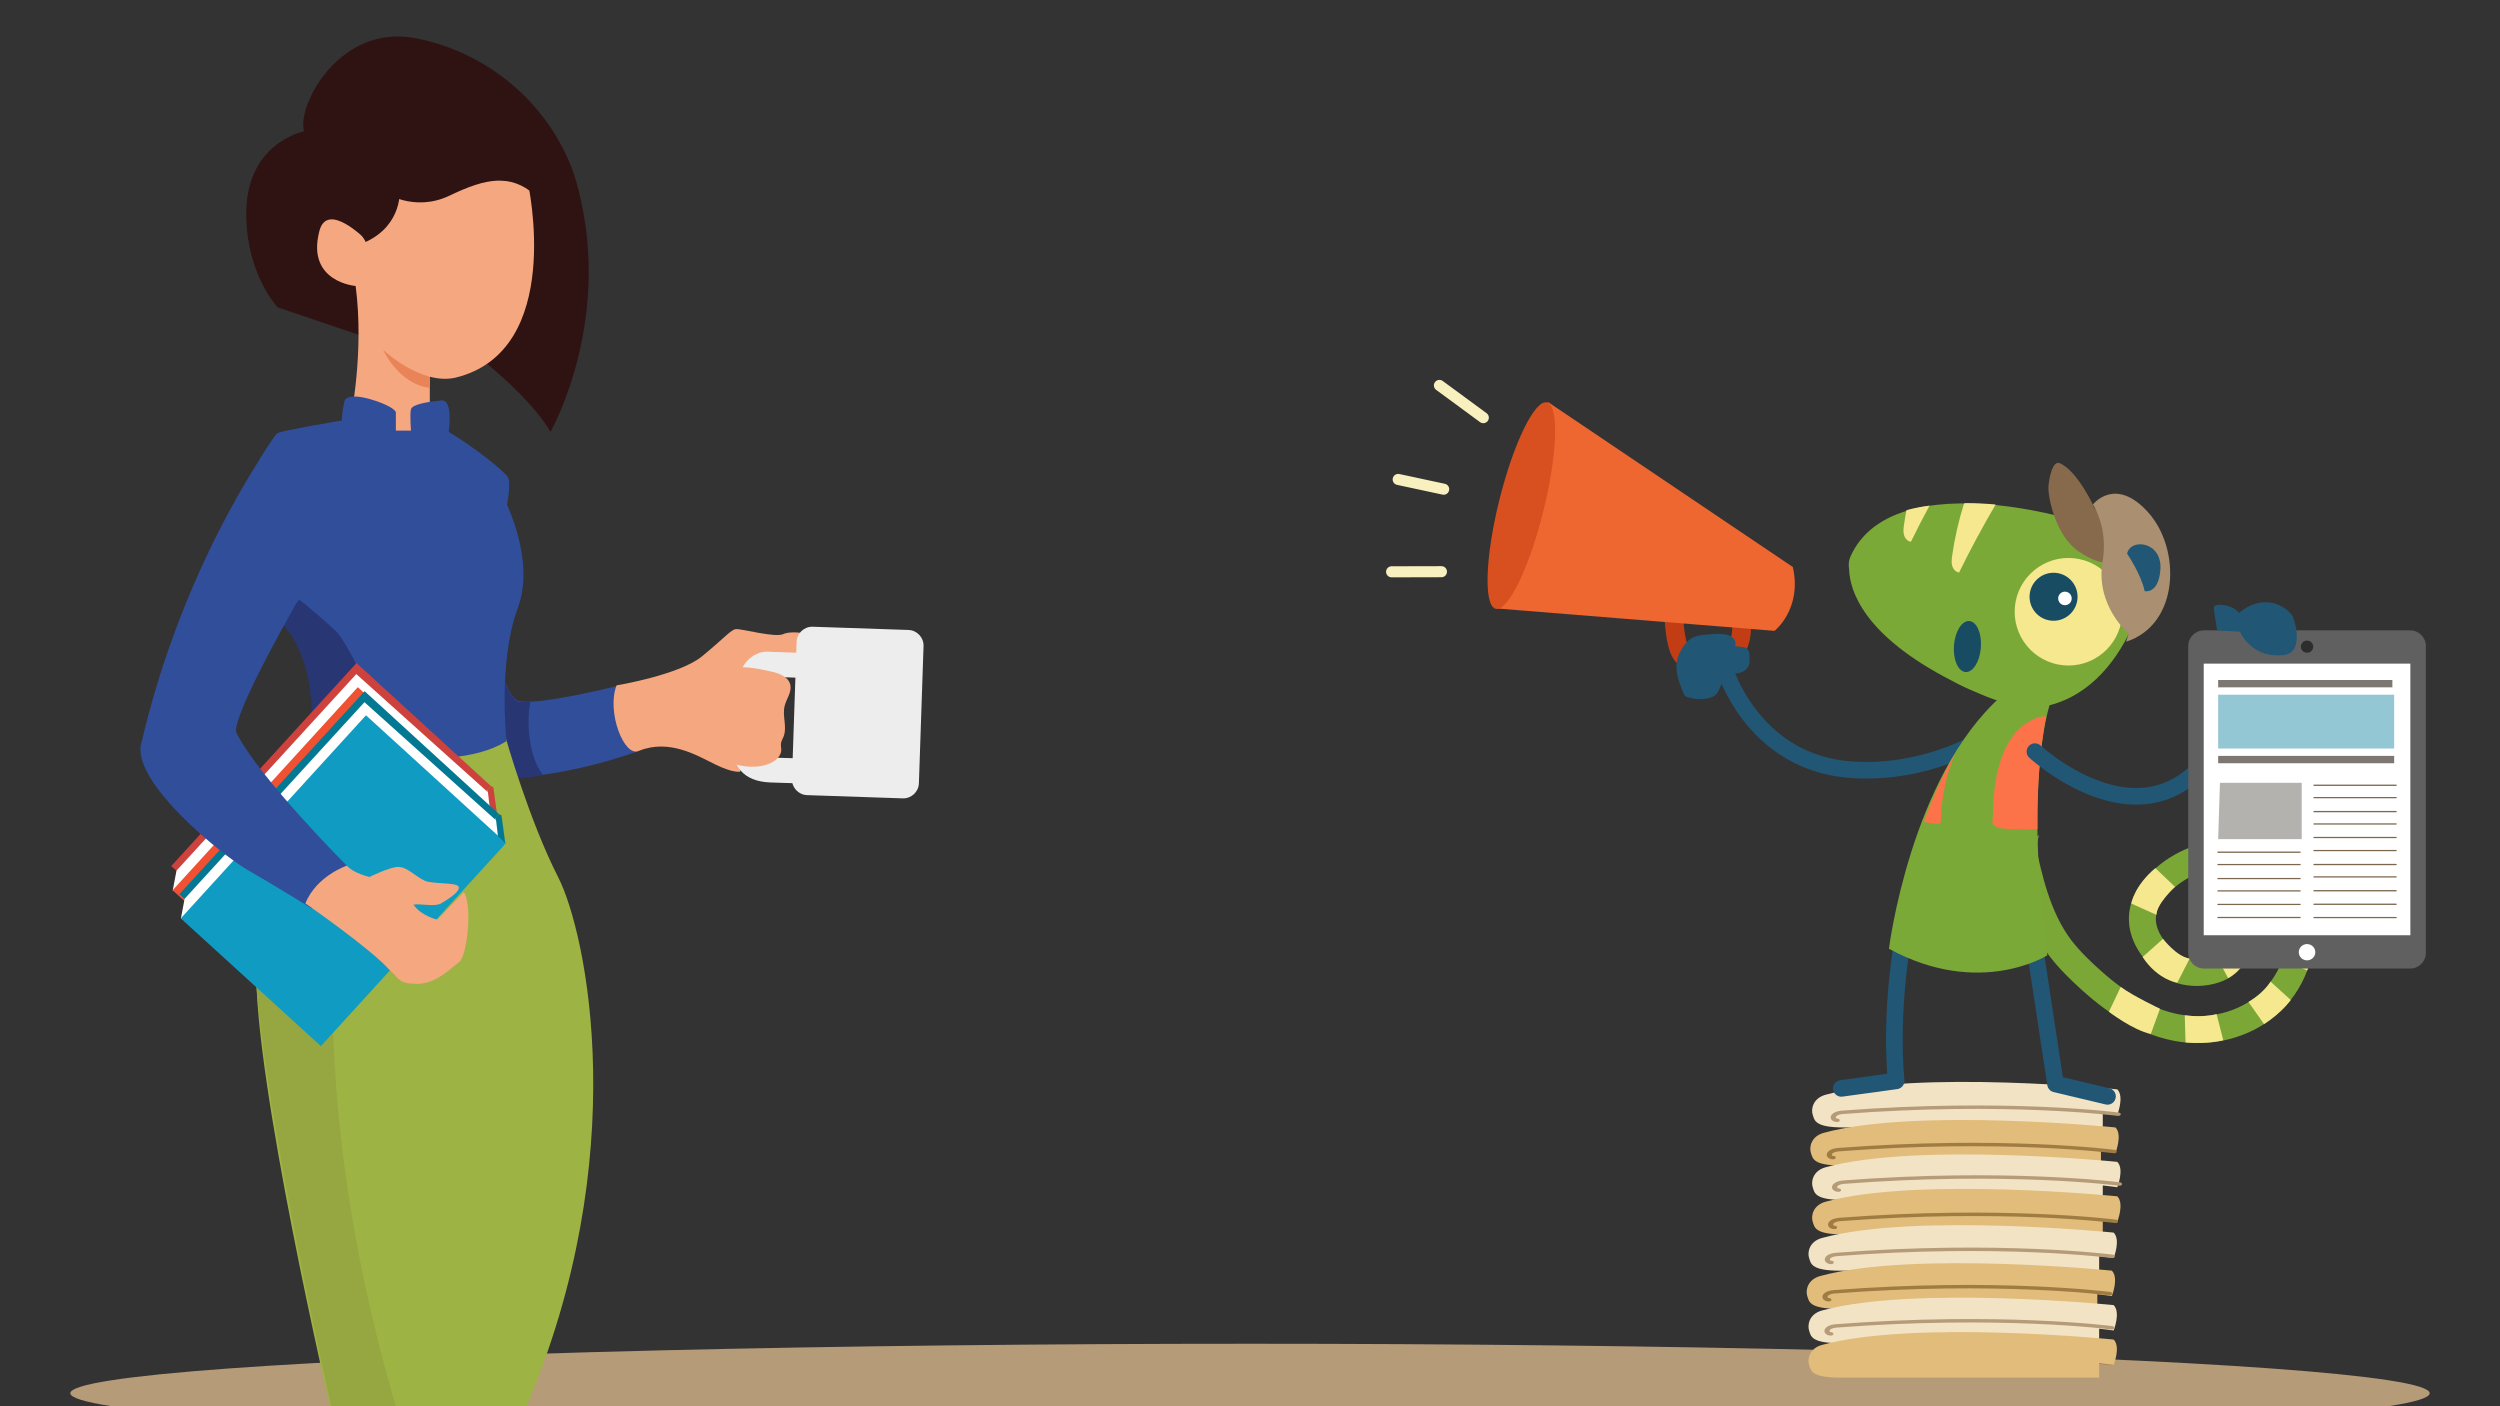 <?xml version="1.0" encoding="utf-8"?>
<!-- Generator: Adobe Illustrator 25.3.1, SVG Export Plug-In . SVG Version: 6.00 Build 0)  -->
<svg version="1.1" xmlns="http://www.w3.org/2000/svg" xmlns:xlink="http://www.w3.org/1999/xlink" x="0px" y="0px"
	 viewBox="0 0 1920 1080" style="enable-background:new 0 0 1920 1080;" xml:space="preserve">
<rect x="0" y="0" width="1920" height="1080" fill="#333333" stroke="none"/>
<style type="text/css">
	.st0{fill:#B69B79;}
	.st1{fill:#9F7C42;}
	.st2{fill:#7BA737;}
	.st3{fill:#F8C315;}
	.st4{fill:#F5E88F;}
	.st5{fill:#F2E3C4;}
	.st6{fill:#E1BC7A;}
	.st7{fill:none;stroke:#215774;stroke-width:12.756;stroke-linecap:round;stroke-linejoin:round;stroke-miterlimit:10;}
	.st8{fill:#7BA937;}
	.st9{fill:#C33D14;}
	.st10{fill:#215774;}
	.st11{fill:#FC734A;}
	.st12{fill:#EE6730;}
	.st13{fill:#D8501F;}
	.st14{fill:none;stroke:#F8F0BF;stroke-width:8.504;stroke-linecap:round;stroke-linejoin:round;stroke-miterlimit:10;}
	.st15{fill:#184C63;}
	.st16{fill:#FFFFFF;}
	.st17{fill:#866A4B;}
	.st18{fill:#AA8F70;}
	.st19{fill:#606060;}
	.st20{fill:#2D2D2D;}
	.st21{fill:#94C7D4;}
	.st22{fill:#7C7771;}
	.st23{fill:#B4B2AF;}
	.st24{fill:none;stroke:#7C684E;stroke-linecap:round;stroke-linejoin:round;stroke-miterlimit:10;}
	.st25{fill:#314E9B;}
	.st26{fill:#283673;}
	.st27{fill:#9DB344;}
	.st28{fill:#96A742;}
	.st29{fill:#CD423D;}
	.st30{fill:#F05133;}
	.st31{fill:#037893;}
	.st32{fill:#109CC2;}
	.st33{fill:#2F1313;}
	.st34{fill:#F5A780;}
	.st35{fill:#EDEDED;}
	.st36{fill:#E88458;}
</style>
<g id="Dessin">
</g>
<g id="Fond_Jaune">
</g>
<g id="Camé">
	<ellipse class="st0" cx="960" cy="1070" rx="906" ry="38"/>
	<g>
		<path class="st1" d="M1405.62,1053.14c-2.65,0-4.74-1.35-4.97-3.2c-0.27-2.18,2.16-4.84,8.13-5.5
			c126.34-9.73,212.19,1.3,213.04,1.41c1.07,0.14,1.77,0.84,1.56,1.56c-0.21,0.72-1.23,1.19-2.32,1.04
			c-0.85-0.11-86.14-11.07-211.73-1.39c-3.4,0.38-4.87,1.65-4.74,2.66c0.03,0.23,0.19,0.77,1.04,0.77c1.09,0,1.97,0.59,1.97,1.32
			S1406.71,1053.14,1405.62,1053.14z"/>
		<g>
			<g>
				<path class="st2" d="M1562.58,645.9c5.51,25.67,11.76,54.76,28.54,76.65c4.9,6.39,10.65,12.09,15.62,16.82
					c24.33,23.12,45.65,35.74,67.11,39.72c21.97,4.07,44.61-1.53,60.54-15c16.27-13.75,24.73-36.27,21.04-56.03
					c-3.8-20.4-20.7-37.55-40.17-40.78c-15.21-2.52-32.45,3.12-46.11,15.09c-8.96,7.84-13.49,15.71-13.47,23.37
					c0.01,5.77,2.61,14.88,14.93,25.55l0.34,0.29c8.36,7.3,26.01,5.69,31.92,0.58c7.16-6.19,6.21-14.93,2.09-20.84
					c-2.11-3.03-5.59-5.01-8.1-4.62c-5.65,0.87-10.94-3-11.82-8.65c-0.87-5.65,3-10.94,8.65-11.82
					c10.43-1.61,21.52,3.59,28.26,13.25c10.97,15.74,8.64,36.07-5.53,48.33c-13.27,11.48-42.59,13.75-59.08-0.64l-0.28-0.24
					c-18.2-15.78-22.05-31.08-22.08-41.15c-0.04-13.92,6.87-27.04,20.53-39c18.28-16.01,41.88-23.46,63.14-19.94
					c28.22,4.68,51.72,28.29,57.14,57.41c5.08,27.26-5.92,56.95-28.03,75.64c-20.63,17.43-49.67,24.74-77.68,19.55
					c-33.6-6.23-60.38-28.71-77.6-45.07c-2.97-2.83-6.21-5.98-9.45-9.45c-2.82-3.02-5.65-6.27-8.33-9.77
					c-19.62-25.59-26.68-58.48-32.36-84.9"/>
				<path class="st2" d="M1627.67,761.83c0,0-81.3-54.7-61.68-120.61l-22.09,22.56l-9.13,17.79c0,0,45.46,69.8,83.58,93.61
					c38.12,23.81,33.1,10.67,33.1,10.67L1627.67,761.83z"/>
				<path class="st3" d="M1776.53,727.22c0,0-2.28,13.69-4.7,18.05l-3.93-3.15l1.92-7.96L1776.53,727.22z"/>
				<path class="st4" d="M1743.78,753.88l15.52,14.12c0,0-6.63,9.51-20.51,18.52l-11.98-17.04
					C1726.81,769.48,1738.29,763.2,1743.78,753.88z"/>
				<path class="st4" d="M1702.34,778.81l5.13,20.14c0,0-12.23,3.18-28.99,1.68l-0.58-20.93
					C1677.91,779.7,1691.15,781.85,1702.34,778.81z"/>
				<path class="st4" d="M1753.34,735.63l-0.37,1.94l18.86,7.69l4.7-18.05l-20.11-7.84l-0.44,2.33
					C1755.73,725.1,1755.06,730.25,1753.34,735.63z"/>
				<path class="st4" d="M1753.91,702.56c0,0-2.95-13.98-17.35-25.62l13.28-15.94c0,0,16.46,11.48,22.64,30.8L1753.91,702.56z"/>
				<path class="st4" d="M1714.2,666.81l3.58-20.19c0,0-18.19-2.15-33.57,3.31l5.83,19.65
					C1690.04,669.58,1701.08,666.2,1714.2,666.81z"/>
				<path class="st4" d="M1655.32,666.72l15.05,14.33c0,0-14.27,13.35-14.21,21.54l-19.34-8.67
					C1636.82,693.92,1639.16,680.17,1655.32,666.72z"/>
				<path class="st4" d="M1661.18,721.02c0,0,10.47,13.66,20.49,15.19l-9.49,18.46c0,0-15.12-2.04-26.65-19.67L1661.18,721.02z"/>
				<path class="st4" d="M1701.4,732.95l9.8,18.25c0,0,17.88-8.79,17.4-30.14l-20.36-3.75
					C1708.24,717.3,1708.17,729.59,1701.4,732.95z"/>
				<path class="st4" d="M1658.87,774.71c0,0-20.61-9.79-30.17-16.71l-9.06,19.04c0,0,18.64,14.28,32.2,17.01L1658.87,774.71z"/>
			</g>
			<path class="st5" d="M1614.94,854.73l11.14,1.39c0,0,5.57-13.92,0-19.49c0,0-153.16-15.32-224.17,4.18
				c-9.75,2.78-11.14,11.14-9.75,15.32s1.39,9.75,23.67,9.75s199.1,0,199.1,0V854.73z"/>
			<path class="st0" d="M1410.96,861.7c-2.65,0-4.74-1.35-4.97-3.2c-0.27-2.18,2.16-4.84,8.13-5.5
				c126.34-9.73,212.19,1.3,213.04,1.41c1.07,0.14,1.77,0.84,1.56,1.56c-0.21,0.72-1.23,1.19-2.32,1.04
				c-0.85-0.11-86.14-11.07-211.73-1.39c-3.4,0.38-4.87,1.65-4.74,2.66c0.03,0.23,0.19,0.77,1.04,0.77c1.09,0,1.97,0.59,1.97,1.32
				C1412.93,861.11,1412.05,861.7,1410.96,861.7z"/>
			<path class="st6" d="M1613.54,883.97l11.14,1.39c0,0,5.57-13.92,0-19.49c0,0-153.16-15.32-224.17,4.18
				c-9.75,2.78-11.14,11.14-9.75,15.32c1.39,4.18,1.39,9.75,23.67,9.75s199.1,0,199.1,0V883.97z"/>
			<path class="st5" d="M1614.94,910.42l11.14,1.39c0,0,5.57-13.92,0-19.49c0,0-153.16-15.32-224.17,4.18
				c-9.75,2.78-11.14,11.14-9.75,15.32c1.39,4.18,1.39,9.75,23.67,9.75s199.1,0,199.1,0V910.42z"/>
			<path class="st6" d="M1614.94,936.88l11.14,1.39c0,0,5.57-13.92,0-19.49c0,0-153.16-15.32-224.17,4.18
				c-9.75,2.78-11.14,11.14-9.75,15.32c1.39,4.18,1.39,9.75,23.67,9.75s199.1,0,199.1,0V936.88z"/>
			<path class="st5" d="M1612.15,964.73l11.14,1.39c0,0,5.57-13.92,0-19.49c0,0-153.16-15.32-224.17,4.18
				c-9.75,2.78-11.14,11.14-9.75,15.32s1.39,9.75,23.67,9.75s199.1,0,199.1,0V964.73z"/>
			<path class="st6" d="M1610.76,993.96l11.14,1.39c0,0,5.57-13.92,0-19.49c0,0-153.16-15.32-224.17,4.18
				c-9.75,2.78-11.14,11.14-9.75,15.32c1.39,4.18,1.39,9.75,23.67,9.75s199.1,0,199.1,0V993.96z"/>
			<path class="st5" d="M1612.15,1020.42l11.14,1.39c0,0,5.57-13.92,0-19.49c0,0-153.16-15.32-224.17,4.18
				c-9.75,2.78-11.14,11.14-9.75,15.32c1.39,4.18,1.39,9.75,23.67,9.75s199.1,0,199.1,0V1020.42z"/>
			<path class="st6" d="M1612.15,1046.87l11.14,1.39c0,0,5.57-13.92,0-19.49c0,0-153.16-15.32-224.17,4.18
				c-9.75,2.78-11.14,11.14-9.75,15.32c1.39,4.18,1.39,9.75,23.67,9.75s199.1,0,199.1,0V1046.87z"/>
			<path class="st7" d="M1324.65,513.9c0,0,21.54,72.21,97.55,77.28c58.16,3.88,101.35-24.07,101.35-24.07"/>
			<polyline class="st7" points="1560.92,715.96 1578.65,832.51 1618.56,842.01 			"/>
			<path class="st7" d="M1465.73,698.65c0,0-15.45,64-9.5,131.46l-42.1,5.78"/>
			<path class="st8" d="M1575.77,536.42c0,0-22.46,54.12-3.45,197.28c0,0-51.94,32.94-121.62-5.07c0,0,16.47-131.75,86.15-193.83
				C1606.53,472.73,1575.77,536.42,1575.77,536.42z"/>
			<path class="st9" d="M1309.95,514.32c-8.09,0-15.59-1.52-19.55-3.5c-5.62-2.81-8.97-10.1-10.87-23.64
				c-1.15-8.24-1.33-15.88-1.33-16.2l14.36-0.31c0.26,11.78,2.45,24.62,4.65,27.48c2.46,1.04,8.55,2.19,15.61,1.77
				c6.88-0.41,12.36-2.29,14.32-4.9c4.31-5.75,3.54-19.17,2.49-24.77l14.12-2.65c0.45,2.39,4.12,23.73-5.11,36.04
				C1332.66,511.61,1320.76,514.32,1309.95,514.32z"/>
			<path class="st10" d="M1320.34,529.46c-0.62,1.34-1.28,2.69-2.29,3.76c-1.18,1.25-2.78,2.02-4.41,2.57
				c-5.49,1.84-11.53,1.34-17.09-0.25c-0.88-0.25-1.79-0.55-2.45-1.19c-0.6-0.58-0.93-1.37-1.24-2.13c-3.28-8-6.63-16.61-4.87-25.07
				c0.63-3.03,1.9-5.89,3.45-8.56c2.04-3.53,4.7-6.86,8.31-8.77c3.47-1.84,7.51-2.2,11.43-2.53c5.75-0.48,19.47-2.19,21.51,5.6
				c0.72,2.78-0.56,5.98-1.39,8.58c-1.41,4.42-2.95,8.8-4.62,13.14C1324.73,519.62,1322.62,524.58,1320.34,529.46z"/>
			<path class="st10" d="M1337.67,496.8c1.39,0.15,2.86,0.38,3.95,1.27c1.68,1.37,1.92,3.79,2.03,5.96
				c0.13,2.49,0.24,5.08-0.78,7.36c-1.32,2.95-4.37,4.85-7.53,5.53c-3.16,0.68-6.45,0.3-9.64-0.23c-2.95-0.49-6.12-1.26-7.97-3.61
				c-3.39-4.31-0.33-11.35,3.39-14.55C1325.16,495.04,1332.86,496.27,1337.67,496.8z"/>
			<path class="st11" d="M1571.38,550.3c-0.16,0.01-0.32,0.04-0.48,0.05l0.15-0.35c0,0-40.4,0-40.56,78.23
				c-0.08,0.83-0.18,1.65-0.26,2.48c-0.06,0.67-0.12,1.37,0.14,2c0.27,0.65,0.86,1.12,1.45,1.5c3.4,2.18,7.67,2.35,11.72,2.46
				c7.05,0.18,14.15,0.36,21.18-0.05C1564.45,595.4,1568.18,566.97,1571.38,550.3z"/>
			<path class="st12" d="M1376.9,435.47l-188.07-126.73l-39.45,158.54l213.47,17.2C1362.85,484.49,1384.18,467.83,1376.9,435.47z"/>
			
				<ellipse transform="matrix(0.241 -0.97 0.97 0.241 510.264 1428.826)" class="st13" cx="1169.1" cy="388.01" rx="81.69" ry="17.43"/>
			<line class="st14" x1="1139.18" y1="320.76" x2="1105.48" y2="296"/>
			<line class="st14" x1="1107.03" y1="439.06" x2="1068.75" y2="439.15"/>
			<line class="st14" x1="1108.74" y1="375.71" x2="1073.81" y2="368.21"/>
			<path class="st11" d="M1477.43,631.16c3.35,0.74,6.74,1.25,10.15,1.53c0.71,0.06,1.47,0.09,2.06-0.31
				c0.84-0.57,0.94-1.76,0.96-2.78c0.42-17.57,4.21-35.05,11.09-51.21C1491.92,595.2,1483.93,613.35,1477.43,631.16z"/>
			<path class="st8" d="M1647.88,423.16c-19.64-19.74-187.22-71.82-225.13,0.98c-0.48,0.85-0.92,1.77-1.32,2.74
				c-0.09,0.2-0.2,0.39-0.29,0.6c-0.01,0.03-0.03,0.06-0.04,0.09c-0.01,0.02-0.01,0.05-0.02,0.07c-1.28,2.88-1.55,6.14-0.97,9.7
				c0.57,16.14,10.84,50.57,78.66,85.32c6.32,3.46,12.48,6.35,18.34,8.75c13.91,6.14,24.29,9.29,31.83,10.14
				c6.09,1.64,11.44,2.35,15.69,1.87c0.76,0.05,1.17,0.07,1.17,0.07l-0.28-0.18C1637.2,533.28,1656.64,431.96,1647.88,423.16z"/>
			<path class="st10" d="M1628.59,417.59c0,0,12.26,13.67,16.62,26.14c0,0,10.56,1.11,9.62-17.3
				C1653.73,404.97,1629.52,405.53,1628.59,417.59z"/>
			<path class="st4" d="M1509.61,386.4c-0.41,0.11-0.83,0.2-1.23,0.31c-4.1,13.04-7.17,26.41-9.11,39.94
				c-0.37,2.6-0.7,5.3,0.01,7.83c0.71,2.53,2.71,4.89,5.32,5.2c8.68-17.75,18.05-35.17,28.07-52.21
				C1524.93,386.77,1517.2,386.39,1509.61,386.4z"/>
			<circle class="st4" cx="1588.57" cy="469.82" r="41.3"/>
			<g>
				<circle class="st15" cx="1577.13" cy="458.31" r="18.43"/>
				<circle class="st16" cx="1585.87" cy="459.6" r="5.2"/>
			</g>
			<path class="st4" d="M1464.15,391.81c-0.71,3.73-1.34,7.47-1.88,11.23c-0.37,2.6-0.7,5.3,0.01,7.83c0.71,2.53,2.71,4.89,5.32,5.2
				c4.57-9.35,9.34-18.6,14.29-27.76C1475.73,389.1,1469.79,390.26,1464.15,391.81z"/>
			<g>
				<path class="st17" d="M1608.58,390.28c0,0-12.55-28.56-26.94-34.67c-5.41-1.65-7.88,11.3-8.44,17.98s4.83,37.44,23.2,49.9
					c18.37,12.45,25.69,7.84,25.69,7.84S1618.75,397.57,1608.58,390.28z"/>
				<path class="st18" d="M1632.87,492.84l1.91-6.27c0,0-25.92-21.61-19.94-55.75c3.51-21.19-3.48-37.03-7.46-43.38
					c0,0,17.11-22.18,42.47,6.11C1675.22,421.84,1673.84,479.65,1632.87,492.84z"/>
			</g>
			<path class="st10" d="M1633.6,425.22c0,0,10.69,15.53,13.5,28.8c0,0,10.62,2.52,12.07-16.36
				C1660.86,415.66,1636.13,413.06,1633.6,425.22z"/>
			
				<ellipse transform="matrix(0.074 -0.997 0.997 0.074 904.21 1966.952)" class="st15" cx="1511.68" cy="496.39" rx="19.64" ry="10.37"/>
			<path class="st7" d="M1562.82,577.24c0,0,116.55,107.68,162.16-58.28"/>
			<path class="st1" d="M1407.91,890.38c-2.65,0-4.74-1.35-4.97-3.2c-0.27-2.18,2.16-4.84,8.13-5.5
				c126.34-9.73,212.19,1.3,213.04,1.41c1.07,0.14,1.77,0.84,1.56,1.56c-0.21,0.72-1.23,1.19-2.32,1.04
				c-0.85-0.11-86.14-11.07-211.73-1.39c-3.4,0.38-4.87,1.65-4.74,2.66c0.03,0.23,0.19,0.77,1.04,0.77c1.09,0,1.97,0.59,1.97,1.32
				C1409.88,889.78,1409,890.38,1407.91,890.38z"/>
			<path class="st0" d="M1411.97,915.31c-2.65,0-4.74-1.35-4.97-3.2c-0.27-2.18,2.16-4.84,8.13-5.5
				c126.34-9.73,212.19,1.3,213.04,1.41c1.07,0.14,1.77,0.84,1.56,1.56c-0.21,0.72-1.23,1.19-2.32,1.04
				c-0.85-0.11-86.14-11.07-211.73-1.39c-3.4,0.38-4.87,1.65-4.74,2.66c0.03,0.23,0.19,0.77,1.04,0.77c1.09,0,1.97,0.59,1.97,1.32
				C1413.94,914.72,1413.06,915.31,1411.97,915.31z"/>
			<path class="st1" d="M1408.92,943.99c-2.65,0-4.74-1.35-4.97-3.2c-0.27-2.18,2.16-4.84,8.13-5.5
				c126.34-9.73,212.19,1.3,213.04,1.41c1.07,0.14,1.77,0.84,1.56,1.56c-0.21,0.72-1.23,1.19-2.32,1.04
				c-0.85-0.11-86.14-11.07-211.73-1.39c-3.4,0.38-4.87,1.65-4.74,2.66c0.03,0.23,0.19,0.77,1.04,0.77c1.09,0,1.97,0.59,1.97,1.32
				C1410.89,943.39,1410.01,943.99,1408.92,943.99z"/>
			<path class="st0" d="M1406.4,970.85c-2.65,0-4.74-1.35-4.97-3.2c-0.27-2.18,2.16-4.84,8.13-5.5
				c126.34-9.73,212.19,1.3,213.04,1.41c1.07,0.14,1.77,0.84,1.56,1.56c-0.21,0.72-1.23,1.19-2.32,1.04
				c-0.85-0.11-86.14-11.07-211.73-1.39c-3.4,0.38-4.87,1.65-4.74,2.66c0.03,0.23,0.19,0.77,1.04,0.77c1.09,0,1.97,0.59,1.97,1.32
				C1408.37,970.26,1407.49,970.85,1406.4,970.85z"/>
			<path class="st1" d="M1404.61,999.53c-2.65,0-4.74-1.35-4.97-3.2c-0.27-2.18,2.16-4.84,8.13-5.5
				c126.34-9.73,212.19,1.3,213.04,1.41c1.07,0.14,1.77,0.84,1.56,1.56c-0.21,0.72-1.23,1.19-2.32,1.04
				c-0.85-0.11-86.14-11.07-211.73-1.39c-3.4,0.38-4.87,1.65-4.74,2.66c0.03,0.23,0.19,0.77,1.04,0.77c1.09,0,1.97,0.59,1.97,1.32
				C1406.59,998.93,1405.7,999.53,1404.61,999.53z"/>
			<path class="st0" d="M1406.14,1025.73c-2.65,0-4.74-1.35-4.97-3.2c-0.27-2.18,2.16-4.84,8.13-5.5
				c126.34-9.73,212.19,1.3,213.04,1.41c1.07,0.14,1.77,0.84,1.56,1.56c-0.21,0.72-1.23,1.19-2.32,1.04
				c-0.85-0.11-86.14-11.07-211.73-1.39c-3.4,0.38-4.87,1.65-4.74,2.66c0.03,0.23,0.19,0.77,1.04,0.77c1.09,0,1.97,0.59,1.97,1.32
				S1407.23,1025.73,1406.14,1025.73z"/>
			<g>
				<g>
					<path class="st19" d="M1851.06,743.82h-158.5c-6.6,0-12-5.4-12-12v-235.7c0-6.6,5.4-12,12-12h158.5c6.6,0,12,5.4,12,12v235.7
						C1863.06,738.42,1857.66,743.82,1851.06,743.82z"/>
					<rect x="1692.46" y="509.67" class="st16" width="158.7" height="208.6"/>
				</g>
				<ellipse class="st16" cx="1771.81" cy="731.3" rx="6.35" ry="6.26"/>
				<ellipse class="st20" cx="1771.81" cy="496.63" rx="4.76" ry="4.69"/>
				<g>
					<rect x="1703.55" y="533.52" class="st21" width="135.17" height="41.36"/>
					<rect x="1703.55" y="522.24" class="st22" width="133.8" height="5.64"/>
					<rect x="1703.55" y="580.53" class="st22" width="135.17" height="5.64"/>
					<polygon class="st23" points="1767.72,644.45 1703.55,644.45 1704.92,601.21 1767.72,601.21 					"/>
					<line class="st24" x1="1777.17" y1="603.09" x2="1840.19" y2="603.09"/>
					<line class="st24" x1="1777.17" y1="704.7" x2="1840.19" y2="704.7"/>
					<line class="st24" x1="1777.17" y1="612.58" x2="1840.19" y2="612.58"/>
					<line class="st24" x1="1777.17" y1="623.32" x2="1840.19" y2="623.32"/>
					<line class="st24" x1="1777.17" y1="632.81" x2="1840.19" y2="632.81"/>
					<line class="st24" x1="1777.17" y1="643.2" x2="1840.19" y2="643.2"/>
					<line class="st24" x1="1777.17" y1="653.23" x2="1840.19" y2="653.23"/>
					<line class="st24" x1="1777.17" y1="663.97" x2="1840.19" y2="663.97"/>
					<line class="st24" x1="1777.17" y1="673.46" x2="1840.19" y2="673.46"/>
					<line class="st24" x1="1777.17" y1="684.09" x2="1840.19" y2="684.09"/>
					<line class="st24" x1="1777.17" y1="694.48" x2="1840.19" y2="694.48"/>
					<line class="st24" x1="1703.42" y1="654.5" x2="1766.44" y2="654.5"/>
					<line class="st24" x1="1703.42" y1="663.99" x2="1766.44" y2="663.99"/>
					<line class="st24" x1="1703.42" y1="674.73" x2="1766.44" y2="674.73"/>
					<line class="st24" x1="1703.42" y1="684.22" x2="1766.44" y2="684.22"/>
					<line class="st24" x1="1703.42" y1="694.61" x2="1766.44" y2="694.61"/>
					<line class="st24" x1="1703.42" y1="704.63" x2="1766.44" y2="704.63"/>
				</g>
			</g>
			<path class="st10" d="M1702.81,484.13c0,0-2.53-13.94-2.53-17.74c0-3.8,19-2.53,21.54,8.87c0,0,3.8,7.6,2.53,10.13
				L1702.81,484.13z"/>
			<path class="st10" d="M1709.14,481.59l10.13,1.27c0,0,7.6,22.8,34.21,20.27c15.2-1.27,10.13-22.8,7.6-29.14
				C1758.55,467.66,1735.11,448.02,1709.14,481.59z"/>
		</g>
	</g>
</g>
<g id="humain">
	<g>
		<path class="st25" d="M372.27,454.12c0,0,10.96,80.31,26.03,84.22s78.52-12.17,78.52-12.17s-5.2,32.43,13.87,50.5
			c0,0-68.65,26.11-128.27,20.29c-20.23-1.66-39.8-15.9-45.64-45.87c-5.83-29.98-11.04-87.14-11.04-87.14L372.27,454.12z"/>
		<path class="st26" d="M383.68,598.32c8.93-0.13,23.67-1.1,33.33-3.03c-12.55-16.42-12.21-45.37-9.66-56.01
			c-1.67-0.08-7.83-0.11-8.99-0.41c-6.53-1.69-12.28-17.71-16.71-35.33l-13.83-8.16l-7.73,26.07l2.9,43.46L383.68,598.32z"/>
		<path class="st26" d="M385.8,596.24c-9.43-25.52-5.31-59.11-0.87-80.79c-7.82-24.98-12.76-61.23-12.76-61.23l-23.38,3.46
			l-8.43,8.96l-10.86,16.11l-2.33,32.81l30.81,80.95c1.44,0.25,2.89,0.44,4.34,0.56c7.94,0.78,16.04,0.98,24.12,0.76L385.8,596.24z"
			/>
		<path class="st27" d="M388.6,567.29c0,0,17.79,62.76,40,106.22c22.21,43.46,57.94,215.35-25.11,408.49H253.81
			c0,0-58.91-253.01-56.98-338.96s56.96-194.03,56.96-194.03S361.16,483.29,388.6,567.29z"/>
		<path class="st25" d="M215.19,476.51c0,0,30.5,24.24,23.94,92.27c0,0,101.6,30.37,149.88,0.44c0,0-6.76-60.84,8.69-102.36
			s-15.45-93.67-15.45-93.67l-99.47-33.8l-54.5,8.69l-14.06,39.59C214.22,387.67,206.49,445.61,215.19,476.51z"/>
		<path class="st26" d="M300.39,581.4c-1.67-26.73-34.65-88.9-41.35-95.59c-6.76-6.76-26.07-23.18-28.77-24.86
			c-2.36-1.47-10.36,15.26-12.32,19.47c7.72,8.63,25.81,35.03,20.61,88.97C238.56,569.39,266.7,577.8,300.39,581.4z"/>
		<path class="st28" d="M304.08,1080.07c-75.69-255.48-40.97-435.53-40.97-435.53l-22.66-77.77
			c-21.63,32.41-43.19,98.63-44.59,160.82c-1.93,85.95,58.55,352.48,58.55,352.48H304.08z"/>
		<g>
			<polygon class="st29" points="239.07,763.28 131.53,665.12 273.79,509.25 376.96,603.64 			"/>
			<polygon class="st16" points="381.79,626.63 377.93,611.34 273.63,517.69 135.54,668.67 132.64,683.96 275.57,700.2 			"/>
			
				<rect x="184.51" y="549.06" transform="matrix(0.739 0.674 -0.674 0.739 508.517 -2.369)" class="st30" width="145.6" height="211.03"/>
			<polygon class="st29" points="381.79,625.85 378.89,604.6 376.96,603.64 374.48,606.3 376.18,620.76 			"/>
		</g>
		<g>
			<polygon class="st31" points="245.33,784.87 137.78,686.72 280.04,530.84 383.22,625.23 			"/>
			<polygon class="st16" points="388.04,648.22 384.18,632.93 279.89,539.28 141.79,690.26 138.9,705.55 281.82,721.8 			"/>
			
				<rect x="190.77" y="570.65" transform="matrix(0.739 0.674 -0.674 0.739 524.708 -0.941)" class="st32" width="145.6" height="211.03"/>
			<polygon class="st31" points="388.04,647.44 385.15,626.19 383.22,625.23 380.74,627.89 382.44,642.35 			"/>
		</g>
		<path class="st33" d="M233.53,100.86c0,0-45.63,8.7-44.42,65.67c0.97,45.39,24.14,69.53,24.14,69.53l62.77,21.25l89.81,15.45
			c0,0,40.56,30.9,56.98,58.91c0,0,51.18-89.81,18.35-197C423.78,83.48,378.39,40.99,319.48,29.4S227.74,81.54,233.53,100.86z"/>
		<path class="st34" d="M330.1,283.37v41.52l-15.45,16.42h-37.66l-7.73-20.28c0,0,10.62-50.22,3.86-101.4c0,0-37.66-2.9-28.01-41.52
			c5.79-25.11,36.7,6.76,36.7,6.76l58.91,8.69L330.1,283.37z"/>
		<path class="st25" d="M315.62,330.69h-11.59v-13.52c0,0,0.97-1.93-6.76-5.79s-30.9-11.59-32.83-2.9
			c-1.93,8.69-1.93,14.49-1.93,14.49s-46.35,7.73-49.25,9.66c-2.9,1.93-14.49,21.25-14.49,21.25l121.68,4.83l68.56,30.9
			c0,0,3.86-18.35,0.97-23.18c-2.9-4.83-26.07-23.18-45.39-34.76c0,0,3.86-25.11-5.79-24.14c-9.66,0.97-22.21,2.9-23.18,6.76
			S315.62,330.69,315.62,330.69z"/>
		<path class="st25" d="M213.25,332.62c0,0-71.46,93.67-105.26,240.46c-3.86,29.94,62.77,84.02,83.05,95.6
			c20.28,11.59,48.28,28.97,48.28,28.97l27.04-32.83c0,0-67.6-67.6-84.98-102.36c-2.9-14.49,50.22-106.23,50.22-106.23
			S252.85,358.7,213.25,332.62z"/>
		<path class="st34" d="M234.5,693.79c0,0,50.22,34.76,64.7,51.18c7.73,6.76,6.76,10.62,21.25,10.62
			c14.49,0,25.11-11.59,31.87-16.42c6.76-4.83,10.62-44.42,3.86-54.08l-20.28,21.25c0,0-12.55-2.9-18.35-11.59
			c5.79-0.97,16.42,1.93,21.25-0.97c4.83-2.9,14.49-8.69,13.52-12.55c-0.97-3.86-19.31-1.93-26.07-4.83s-13.52-10.62-20.28-10.62
			c-6.76,0-22.21,7.73-22.21,7.73s-12.55-2.9-17.38-8.69C266.37,664.82,243.19,672.55,234.5,693.79z"/>
		<path class="st34" d="M473.52,526.37c0,0,48.14-7.99,65.58-22.27s22.15-20.49,26.1-20.95s30.27,6.87,36.51,3.78
			c6.24-3.08,31.27-0.8,21.15,9.57c-10.12,10.37-18.28,13.2-28.1,13.87c-9.83,0.67-15.61,7.7-15.61,7.7l-10.69,74.57
			c0,0-5.04,1.29-18.78-5.37c-13.74-6.66-35.35-20.19-59-10.61C479.28,582.01,465.68,546.42,473.52,526.37z"/>
		<path class="st35" d="M632.26,602.3l-40.54-1.37c-10.24-0.35-17.95-3.42-22.92-9.13c-5.24-6.03-5.32-12.66-5.18-14.84l1.4-41.59
			c0.49-14.59,4.45-24.86,11.75-30.52c6.09-4.71,12.3-4.6,15.03-4.25l28.39,0.96l-0.65,19.15l-29.84-1.01l-0.38-0.08
			c-1.54,0.17-4.75,4.35-5.16,16.4l-1.42,42.08c0.17,2.02,4.01,3.5,9.61,3.68l40.54,1.37L632.26,602.3z"/>
		<path class="st34" d="M592.39,515.77c6.24,1.4,13.72,4.11,14.7,10.88c0.79,5.47-3.3,10.38-4.56,15.8
			c-1.77,7.57,2.09,15.87-0.69,23.1c-0.72,1.87-1.86,3.6-2.08,5.6c-0.17,1.61,0.29,3.22,0.25,4.84c-0.1,4.22-3.51,7.57-7.05,9.47
			c-6.54,3.51-14.14,3.86-21.33,2.96c-11.75-1.47-24.43-7.64-27.69-19.82c-1.11-4.13-0.99-8.54-0.87-12.86
			c0.13-4.45,0.26-8.89,0.38-13.34c0.18-6.36,0.42-12.96,3.07-18.71C554.2,507.09,579.54,512.9,592.39,515.77z"/>
		<path class="st35" d="M619.83,610.66l73.49,2.48c6.6,0.22,12.18-4.99,12.4-11.59l3.56-105.34c0.22-6.6-4.99-12.18-11.59-12.4
			l-73.49-2.48c-6.6-0.22-12.18,4.99-12.4,11.59l-3.56,105.34C608.02,604.85,613.23,610.43,619.83,610.66z"/>
		<path class="st36" d="M294.37,268.89c0,0,11.59,26.07,35.73,28.97v-15.45L294.37,268.89z"/>
		<path class="st34" d="M405.43,140.45c0,0,28.97,129.4-56.01,149.68c-27.04,5.79-56.01-22.21-56.01-22.21l-6.76-62.77l-17.38-56.98
			l59.87-15.45L405.43,140.45z"/>
		<path class="st33" d="M294.37,147.21c0,0,23.18,16.42,51.18,2.9s46.35-16.42,64.7-0.97s1.93-44.42,1.93-44.42l-62.77-11.59
			l-60.84,5.79L253.81,125l21.25,22.21C275.06,147.21,278.92,174.25,294.37,147.21z"/>
		<path class="st33" d="M306.93,145.28c0,0,2.9,27.04-26.07,40.56c0,0-15.45-30.9-34.76-19.31c-19.31,11.59,2.9,54.08,19.31,55.04
			c16.42,0.97-8.69,25.11-27.04,12.55s-27.04-56.01-27.04-56.01l10.62-42.49l47.32-26.07L306.93,145.28z"/>
	</g>
</g>
</svg>

